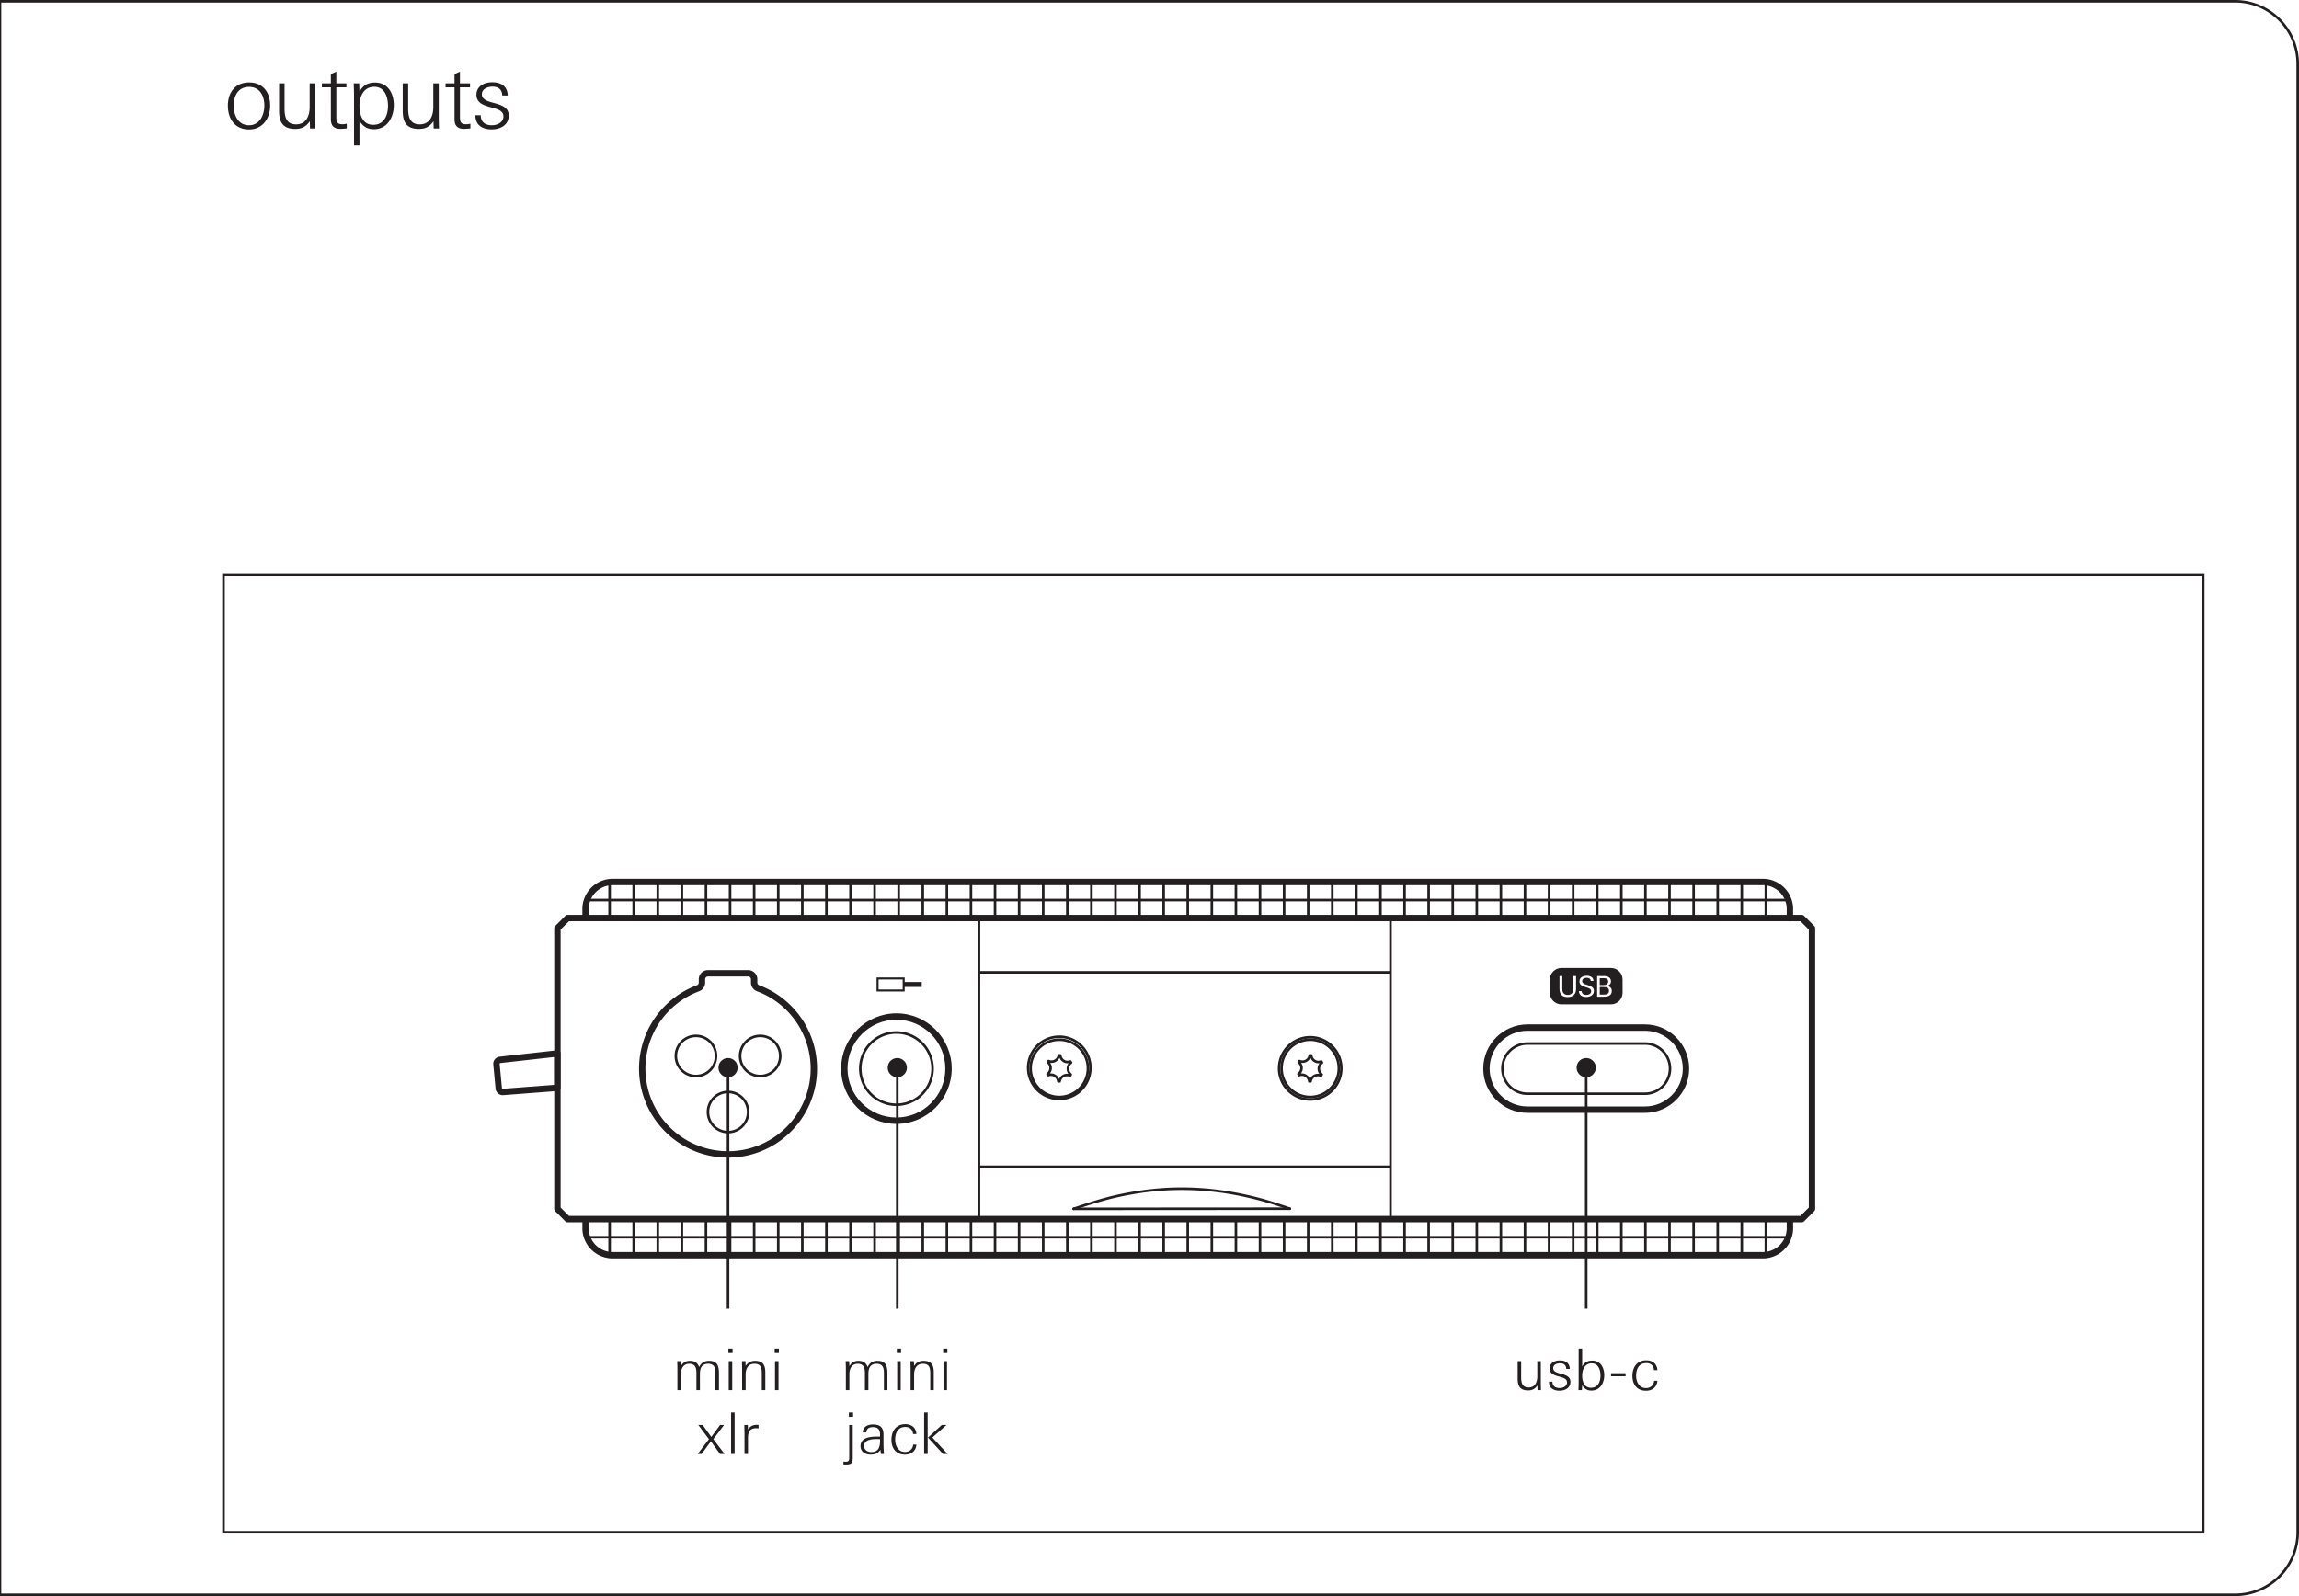 <svg xmlns="http://www.w3.org/2000/svg" viewBox="0 0 255.118 177.165"><g id="bg"><path d="M248.031.283a6.811 6.811 0 0 1 6.804 6.804v162.992a6.811 6.811 0 0 1-6.804 6.803h-496.063a6.811 6.811 0 0 1-6.803-6.803V7.087a6.811 6.811 0 0 1 6.804-6.804h496.063m0-.283h-496.063a7.087 7.087 0 0 0-7.087 7.087v162.992a7.087 7.087 0 0 0 7.086 7.086h496.063a7.087 7.087 0 0 0 7.087-7.086V7.087A7.087 7.087 0 0 0 248.031 0Z" style="fill:#231f20"/><path style="fill:none;stroke:#231f20;stroke-miterlimit:10;stroke-width:.283px" d="M0 177.165V0"/></g><g id="artwork"><path style="fill:none;stroke:#231f20;stroke-miterlimit:10;stroke-width:.283px" d="M24.803 63.779h219.685v106.299H24.803zM99.573 145.262v-26.81"/><circle cx="99.573" cy="118.506" r="1.066" style="fill:#231f20"/><path style="fill:none;stroke:#231f20;stroke-miterlimit:10;stroke-width:.283px" d="M176.02 145.262v-26.81"/><circle cx="176.02" cy="118.506" r="1.066" style="fill:#231f20"/><path style="fill:none;stroke:#231f20;stroke-miterlimit:10;stroke-width:.283px" d="M80.791 145.262v-26.81"/><circle cx="80.791" cy="118.506" r="1.066" style="fill:#231f20"/><path style="fill:none;stroke:#231f20;stroke-linecap:round;stroke-linejoin:round;stroke-width:.283px" d="M67.649 97.898v3.998M70.322 97.898v3.998M72.995 97.898v3.998M75.668 97.898v3.998M78.341 97.898v3.998M81.015 97.898v3.998M83.688 97.898v3.998M86.361 97.898v3.998M89.034 97.898v3.998M91.707 97.898v3.998M94.38 97.898v3.998M97.053 97.898v3.998M99.726 97.898v3.998M102.399 97.898v3.998M105.072 97.898v3.998M107.745 97.898v3.998M110.418 97.898v3.998M113.091 97.898v3.998M115.764 97.898v3.998M118.438 97.898v3.998M121.111 97.898v3.998M123.784 97.898v3.998M126.457 97.898v3.998M129.13 97.898v3.998M131.803 97.898v3.998M134.476 97.898v3.998M137.149 97.898v3.998M139.822 97.898v3.998M142.495 97.898v3.998M145.168 97.898v3.998M147.841 97.898v3.998M150.514 97.898v3.998M153.188 97.898v3.998M155.861 97.898v3.998M158.534 97.898v3.998M161.207 97.898v3.998M163.88 97.898v3.998M166.553 97.898v3.998M169.226 97.898v3.998M171.899 97.898v3.998M174.572 97.898v3.998M177.245 97.898v3.998M179.918 97.898v3.998M182.591 97.898v3.998M185.264 97.898v3.998M187.937 97.898v3.998M190.611 97.898v3.998M193.284 97.898v3.998M195.957 97.898v3.998M198.63 99.903H64.976"/><path d="M64.982 101.897v-1.103a3.008 3.008 0 0 1 3.001-2.896h127.64c1.62 0 2.942 1.29 3.001 2.896v1.114" style="fill:none;stroke:#231f20;stroke-linecap:round;stroke-linejoin:round;stroke-width:.709px"/><path style="fill:none;stroke:#231f20;stroke-linecap:round;stroke-linejoin:round;stroke-width:.283px" d="M195.957 139.331v-3.999M193.284 139.331v-3.999M190.611 139.331v-3.999M187.938 139.331v-3.999M185.264 139.331v-3.999M182.591 139.331v-3.999M179.918 139.331v-3.999M177.245 139.331v-3.999M174.572 139.331v-3.999M171.899 139.331v-3.999M169.226 139.331v-3.999M166.553 139.331v-3.999M163.88 139.331v-3.999M161.207 139.331v-3.999M158.534 139.331v-3.999M155.861 139.331v-3.999M153.188 139.331v-3.999M150.514 139.331v-3.999M147.841 139.331v-3.999M145.168 139.331v-3.999M142.495 139.331v-3.999M139.822 139.331v-3.999M137.149 139.331v-3.999M134.476 139.331v-3.999M131.803 139.331v-3.999M129.13 139.331v-3.999M126.457 139.331v-3.999M123.784 139.331v-3.999M121.111 139.331v-3.999M118.438 139.331v-3.999M115.764 139.331v-3.999M113.091 139.331v-3.999M110.418 139.331v-3.999M107.745 139.331v-3.999M105.072 139.331v-3.999M102.399 139.331v-3.999M99.726 139.331v-3.999M97.053 139.331v-3.999M94.38 139.331v-3.999M91.707 139.331v-3.999M89.034 139.331v-3.999M86.361 139.331v-3.999M83.688 139.331v-3.999M81.015 139.331v-3.999M78.341 139.331v-3.999M75.668 139.331v-3.999M72.995 139.331v-3.999M70.322 139.331v-3.999M67.649 139.331v-3.999M64.976 137.331H198.63"/><path d="M198.624 135.332v1.103a3.008 3.008 0 0 1-3.001 2.896H67.983a3.008 3.008 0 0 1-3.001-2.896v-1.114M199.94 135.321H62.99l-1.133-1.134V103.03l1.134-1.134H199.94l1.134 1.134v31.157l-1.134 1.134Z" style="fill:none;stroke:#231f20;stroke-linecap:round;stroke-linejoin:round;stroke-width:.709px"/><path d="m61.855 116.93-4.082.456-.448.05-.43.048-.394.044-.346.039-.283.032-.21.023-.13.015-.043.004a.446.446 0 0 0-.394.485l.252 2.677a.446.446 0 0 0 .478.402l.044-.003.13-.01.21-.017.285-.021.346-.027.396-.03.431-.033.45-.035 3.737-.286v-3.814Z" style="fill:none;stroke:#231f20;stroke-linecap:round;stroke-linejoin:round;stroke-width:.709px" id="LWPOLYLINE"/><g id="CIRCLE"><path d="M99.476 113.187c2.992 0 5.426 2.435 5.426 5.427s-2.434 5.427-5.426 5.427-5.427-2.434-5.427-5.427 2.435-5.427 5.427-5.427m0-.708c-3.383 0-6.136 2.752-6.136 6.136s2.753 6.135 6.136 6.135 6.134-2.752 6.134-6.136-2.752-6.136-6.134-6.136Z" style="fill:#231f20"/><path d="M95.466 118.614a4.01 4.01 0 1 1 8.02 0 4.01 4.01 0 0 1-8.02 0h0Z" style="fill:none;stroke:#231f20;stroke-linecap:round;stroke-linejoin:round;stroke-width:.283px"/></g><path style="fill:none;stroke:#231f20;stroke-linecap:round;stroke-linejoin:round;stroke-width:.283px" d="m119.14 134.18 23.992-.016" id="LINE"/><path d="M143.132 134.164c-.843-.286-1.686-.572-2.54-.823s-1.717-.468-2.587-.653c-.889-.19-1.785-.347-2.686-.466s-1.807-.202-2.715-.244a31.289 31.289 0 0 0-4.72.138c-.801.083-1.599.198-2.392.339s-1.582.307-2.362.506c-1.347.343-2.668.78-3.99 1.219" style="fill:none;stroke:#231f20;stroke-linecap:round;stroke-linejoin:round;stroke-width:.283px" id="SPLINE"/><g id="ARC"><path d="M182.535 114.412c2.318 0 4.203 1.886 4.203 4.202s-1.885 4.202-4.203 4.202h-13.03c-2.317 0-4.202-1.885-4.202-4.202s1.885-4.202 4.201-4.202h13.031m0-.708h-13.03c-2.708 0-4.91 2.203-4.91 4.91s2.202 4.91 4.91 4.91h13.03c2.708 0 4.911-2.202 4.911-4.91s-2.203-4.91-4.91-4.91Z" style="fill:#231f20"/><path d="M169.504 121.399a2.784 2.784 0 1 1 0-5.569h13.032a2.784 2.784 0 1 1 0 5.569h-13.032Z" style="fill:none;stroke:#231f20;stroke-linecap:round;stroke-linejoin:round;stroke-width:.283px"/></g><path style="fill:none;stroke:#231f20;stroke-linecap:round;stroke-linejoin:round;stroke-width:.283px" d="M108.636 107.924h45.665v21.584h-45.665zM108.636 101.896v33.375M154.301 101.896v33.425"/><path style="fill:none;stroke:#231f20;stroke-linecap:round;stroke-linejoin:round;stroke-width:.283px" d="m72.542 123.258-.094-.055" id="LINE-2"/><path d="M84.122 109.693a.668.668 0 0 1-.434-.626v-.365c0-.37-.3-.669-.669-.669h-4.455c-.369 0-.668.3-.668.669v.365a.668.668 0 0 1-.435.626 9.523 9.523 0 1 0 6.661 0Z" style="fill:none;stroke:#231f20;stroke-linecap:round;stroke-linejoin:round;stroke-width:.709px" id="ARC-2"/><path d="M114.369 118.584a3.177 3.177 0 1 1 6.355 0 3.177 3.177 0 0 1-6.355 0h0Z" style="fill:none;stroke:#231f20;stroke-linecap:round;stroke-linejoin:round;stroke-width:.283px" id="CIRCLE-2"/><path d="M114.094 118.584a3.453 3.453 0 1 1 6.905 0 3.453 3.453 0 0 1-6.905 0h0Z" style="fill:none;stroke:#231f20;stroke-linecap:round;stroke-linejoin:round;stroke-width:.283px" id="CIRCLE-3"/><path d="M116.244 119.215a.86.86 0 0 0 .307-.432.815.815 0 0 0 .01-.44.863.863 0 0 0-.289-.445l.076-.127a.86.86 0 0 0 .528.05.808.808 0 0 0 .508-.364.863.863 0 0 0 .12-.32l.147.003a.86.86 0 0 0 .22.482.812.812 0 0 0 .57.258.864.864 0 0 0 .337-.057l.072.13a.86.86 0 0 0-.308.431.815.815 0 0 0-.01.441.863.863 0 0 0 .289.445l-.076.127a.86.86 0 0 0-.528-.05.808.808 0 0 0-.508.364.863.863 0 0 0-.12.32l-.147-.003a.86.86 0 0 0-.22-.482.812.812 0 0 0-.57-.258.864.864 0 0 0-.337.057l-.071-.13Z" style="fill:none;stroke:#231f20;stroke-linecap:round;stroke-linejoin:round;stroke-width:.283px" id="SPLINE-2"/><path d="M142.214 118.584a3.177 3.177 0 1 1 6.354 0 3.177 3.177 0 0 1-6.355 0h0Z" style="fill:none;stroke:#231f20;stroke-linecap:round;stroke-linejoin:round;stroke-width:.283px" id="CIRCLE-4"/><path d="M141.938 118.584a3.453 3.453 0 1 1 6.906 0 3.453 3.453 0 0 1-6.906 0h0Z" style="fill:none;stroke:#231f20;stroke-linecap:round;stroke-linejoin:round;stroke-width:.283px" id="CIRCLE-5"/><path d="M144.088 119.215a.86.86 0 0 0 .308-.432.815.815 0 0 0 .01-.44.863.863 0 0 0-.289-.445l.076-.127a.86.86 0 0 0 .527.05.808.808 0 0 0 .508-.364.863.863 0 0 0 .12-.32l.148.003a.86.86 0 0 0 .22.482.812.812 0 0 0 .57.258.864.864 0 0 0 .337-.057l.071.13a.86.86 0 0 0-.308.431.815.815 0 0 0-.01.441.863.863 0 0 0 .289.445l-.076.127a.86.86 0 0 0-.527-.05.808.808 0 0 0-.508.364.863.863 0 0 0-.12.32l-.148-.003a.86.86 0 0 0-.22-.482.812.812 0 0 0-.57-.258.864.864 0 0 0-.337.057l-.07-.13Z" style="fill:none;stroke:#231f20;stroke-linecap:round;stroke-linejoin:round;stroke-width:.283px" id="SPLINE-3"/><path d="M82.129 117.257a2.228 2.228 0 1 1 4.455 0 2.228 2.228 0 0 1-4.455 0h0Z" style="fill:none;stroke:#231f20;stroke-linecap:round;stroke-linejoin:round;stroke-width:.283px" id="CIRCLE-6"/><path d="M75 117.256a2.228 2.228 0 1 1 4.455 0 2.228 2.228 0 0 1-4.455 0h0Z" style="fill:none;stroke:#231f20;stroke-linecap:round;stroke-linejoin:round;stroke-width:.283px" id="CIRCLE-7"/><path d="M78.564 123.48a2.228 2.228 0 1 1 4.455 0 2.228 2.228 0 0 1-4.455 0h0Z" style="fill:none;stroke:#231f20;stroke-linecap:round;stroke-linejoin:round;stroke-width:.283px" id="CIRCLE-8"/><path d="M178.461 108.94c0-.265-.209-.364-.45-.364h-.487v.763h.443c.266 0 .494-.098.494-.4ZM178.008 109.557h-.484v.839h.393c.304 0 .633-.032.633-.415 0-.338-.244-.424-.542-.424Z" style="fill:#231f20"/><path d="M178.771 107.444h-5.502c-.71 0-1.284.575-1.284 1.284v1.467c0 .71.575 1.284 1.284 1.284h5.502c.71 0 1.284-.575 1.284-1.284v-1.467c0-.71-.575-1.284-1.284-1.284Zm-3.877 2.312c0 .586-.33.916-.918.916-.608 0-.918-.295-.918-.922v-1.408h.31v1.367c0 .165.004.336.095.478.111.174.317.247.516.247.234 0 .462-.105.557-.33.054-.126.057-.265.057-.4v-1.362h.301v1.414Zm1.123.906c-.427 0-.778-.178-.81-.646h.307c.016.291.244.415.513.415.253 0 .544-.114.544-.405 0-.234-.215-.336-.452-.409l-.196-.06c-.327-.1-.652-.225-.652-.62 0-.453.407-.63.804-.63.376 0 .746.14.752.579h-.3c-.025-.265-.215-.354-.456-.354-.237 0-.5.107-.5.38 0 .202.219.304.39.36l.259.086c.326.107.655.221.655.633 0 .48-.44.67-.858.67Zm1.985-.032h-.769v-2.288h.807c.357 0 .728.158.728.573 0 .285-.165.45-.427.518.313.058.519.219.519.561 0 .516-.437.636-.858.636ZM100.28 108.997h2.004v.557h-2.004z" style="fill:#231f20"/><path d="M100.391 110.055h-3.119v-1.559h3.12v1.559Zm-2.897-.223h2.675v-1.113h-2.675v1.113Z" style="fill:#231f20"/></g><g id="text_outlines"><path d="M27.639 14.369c-1.566 0-2.35-1.18-2.35-2.648 0-1.449.823-2.569 2.35-2.569 1.548 0 2.342 1.1 2.342 2.568 0 1.409-.834 2.649-2.342 2.649Zm0-4.722c-1.2 0-1.705.992-1.705 2.073 0 1.062.496 2.182 1.705 2.182 1.191 0 1.697-1.15 1.697-2.182 0-1.07-.496-2.073-1.697-2.073ZM34.404 14.26l-.019-.804c-.417.596-.893.853-1.627.853-1.34 0-1.785-.734-1.785-1.994V9.251h.604v2.827c0 .931.218 1.725 1.28 1.725 1.13 0 1.507-.942 1.507-1.934V9.25h.605v3.51c0 .496.01 1.002.03 1.498h-.595ZM37.778 14.3c-.724 0-1.06-.348-1.06-1.072V9.697h-.993v-.446h.992V8.22l.606-.268V9.25h1.12v.446h-1.12v3.264c0 .564.078.833.703.833.119 0 .298-.03.457-.06v.516c-.239.029-.467.05-.705.05ZM41.498 14.339c-.763 0-1.19-.297-1.606-.913v2.718h-.605V10.75c0-.496-.01-1.002-.04-1.498h.615l.03.932c.387-.704.923-1.021 1.726-1.021 1.448 0 2.083 1.21 2.083 2.518 0 1.34-.724 2.659-2.203 2.659Zm.04-4.702c-1.2 0-1.646 1.091-1.646 2.133 0 .991.357 2.083 1.527 2.083 1.2 0 1.637-1.052 1.637-2.103 0-.972-.357-2.113-1.518-2.113ZM48.124 14.26l-.02-.804c-.416.596-.892.853-1.626.853-1.34 0-1.786-.734-1.786-1.994V9.251h.605v2.827c0 .931.219 1.725 1.28 1.725 1.13 0 1.507-.942 1.507-1.934V9.25h.606v3.51c0 .496.01 1.002.029 1.498h-.595ZM51.498 14.3c-.723 0-1.06-.348-1.06-1.072V9.697h-.992v-.446h.992V8.22l.604-.268V9.25h1.12v.446h-1.12v3.264c0 .564.08.833.704.833.12 0 .298-.03.456-.06v.516c-.237.029-.465.05-.704.05ZM54.559 14.36c-1.031 0-1.805-.468-1.805-1.568h.594c0 .754.506 1.11 1.24 1.11.586 0 1.28-.306 1.28-.981 0-.526-.446-.744-1.111-.933l-.526-.148c-.774-.22-1.359-.536-1.359-1.32 0-.971.883-1.388 1.745-1.388.973 0 1.698.426 1.727 1.467h-.606c-.039-.683-.425-.98-1.1-.98-.506 0-1.161.237-1.161.842 0 .486.417.714 1.032.883l.565.159c.952.267 1.38.635 1.38 1.329 0 1.07-.944 1.527-1.895 1.527ZM98.088 154.303v-1.945c0-.555-.166-.982-.804-.982-.727 0-.919.504-.919 1.135v1.792h-.388v-1.9c0-.568-.128-1.027-.797-1.027-.657 0-.925.555-.925 1.135v1.792h-.39v-2.449c0-.255-.018-.516-.018-.772h.383l.025.562c.217-.396.542-.594.994-.594.53 0 .836.192 1.034.69.223-.479.58-.69 1.103-.69.944 0 1.09.62 1.09 1.41v1.843h-.388ZM99.523 150.177v-.485h.466v.485h-.466Zm.038 4.127v-3.222h.39v3.221h-.39ZM103.23 154.303v-1.817c0-.6-.07-1.11-.81-1.11-.727 0-.982.574-.982 1.211v1.716h-.39v-2.309c0-.306-.018-.606-.018-.912h.381l.027.536c.26-.389.58-.568 1.052-.568.874 0 1.128.485 1.128 1.282v1.971h-.388ZM104.66 150.177v-.485h.465v.485h-.466Zm.038 4.127v-3.222h.39v3.221h-.39ZM93.862 162.557c-.09 0-.178-.006-.267-.012v-.313c.082.013.165.02.248.02.383 0 .395-.192.395-.511v-3.572h.39v3.674c0 .58-.198.714-.766.714Zm.338-5.293v-.485h.466v.485H94.2ZM97.746 161.39c-.012-.153-.032-.312-.05-.465-.268.408-.6.536-1.079.536-.587 0-1.122-.294-1.122-.945 0-1.027 1.198-1.058 1.99-1.058h.166c.006-.077.006-.147.006-.223 0-.549-.216-.83-.785-.83-.414 0-.695.134-.746.594h-.383c.007-.645.562-.887 1.13-.887.797 0 1.167.332 1.167 1.129v.956c0 .402.019.791.064 1.193h-.358Zm-.401-1.658c-.536 0-1.455.032-1.455.772 0 .446.39.676.798.676.918 0 .975-.727.975-1.435-.108-.007-.21-.013-.318-.013ZM100.427 161.46c-.994 0-1.505-.695-1.505-1.645 0-.963.504-1.735 1.537-1.735.702 0 1.18.376 1.237 1.09h-.375c-.045-.497-.358-.784-.855-.784-.83 0-1.129.676-1.129 1.41 0 .682.331 1.371 1.097 1.371.491 0 .861-.319.9-.816h.362c-.07.72-.561 1.11-1.269 1.11ZM102.552 161.39v-4.611h.39v4.611h-.39Zm2.092 0-1.664-1.824 1.524-1.397h.523l-1.563 1.39 1.69 1.831h-.51ZM79.393 154.303v-1.945c0-.555-.166-.982-.804-.982-.727 0-.919.504-.919 1.135v1.792h-.389v-1.9c0-.568-.127-1.027-.796-1.027-.658 0-.925.555-.925 1.135v1.792h-.39v-2.449c0-.255-.018-.516-.018-.772h.381l.027.562c.217-.396.542-.594.995-.594.53 0 .835.192 1.033.69.223-.479.58-.69 1.103-.69.944 0 1.09.62 1.09 1.41v1.843h-.388ZM80.827 150.177v-.485h.466v.485h-.466Zm.038 4.127v-3.222h.39v3.221h-.39ZM84.534 154.303v-1.817c0-.6-.07-1.11-.81-1.11-.727 0-.982.574-.982 1.211v1.716h-.39v-2.309c0-.306-.018-.606-.018-.912h.383l.026.536c.26-.389.58-.568 1.051-.568.874 0 1.13.485 1.13 1.282v1.971h-.39ZM85.964 150.177v-.485h.466v.485h-.466Zm.038 4.127v-3.222h.39v3.221h-.39ZM79.902 161.39l-1.015-1.403-1.026 1.403h-.44l1.25-1.645-1.18-1.576h.484l.957 1.327.975-1.327h.44l-1.191 1.576 1.25 1.645h-.504ZM81.13 161.39v-4.611h.389v4.611h-.39ZM83.911 158.527c-.688 0-.905.402-.905 1.04v1.823h-.39v-2.276c0-.313-.012-.632-.018-.945h.383l.025.504c.235-.37.555-.523.988-.523.058 0 .121.006.179.013v.39a1.228 1.228 0 0 0-.262-.026ZM170.618 154.303l-.012-.516c-.268.383-.573.548-1.046.548-.86 0-1.148-.472-1.148-1.282v-1.97h.389v1.817c0 .6.14 1.11.823 1.11.727 0 .969-.606.969-1.244v-1.684h.39v2.259c0 .318.006.644.018.962h-.383ZM173.05 154.367c-.663 0-1.161-.3-1.161-1.007h.383c0 .484.325.714.797.714.377 0 .823-.198.823-.631 0-.339-.287-.479-.715-.6l-.338-.096c-.497-.14-.873-.344-.873-.848 0-.625.568-.893 1.122-.893.625 0 1.091.274 1.11.944h-.39c-.024-.44-.273-.631-.707-.631-.325 0-.746.153-.746.542 0 .312.267.46.663.568l.363.102c.613.172.887.408.887.854 0 .69-.606.983-1.218.983ZM176.598 154.354c-.479 0-.766-.197-1.027-.586l-.032.535h-.382c.019-.318.025-.644.025-.963v-3.648h.39v1.99c.242-.447.6-.657 1.109-.657.931 0 1.34.778 1.34 1.62 0 .867-.466 1.71-1.423 1.71Zm.032-3.023c-.771 0-1.058.702-1.058 1.371 0 .639.229 1.34.98 1.34.78 0 1.054-.682 1.054-1.352 0-.625-.23-1.359-.976-1.359ZM178.777 152.766v-.338h1.614v.338h-1.614ZM182.653 154.374c-.994 0-1.505-.696-1.505-1.646 0-.963.504-1.735 1.537-1.735.702 0 1.18.376 1.237 1.09h-.376c-.045-.497-.357-.784-.854-.784-.83 0-1.13.676-1.13 1.41 0 .682.332 1.371 1.097 1.371.492 0 .862-.319.9-.816h.363c-.07.72-.561 1.11-1.27 1.11Z" style="fill:#231f20"/></g></svg>
